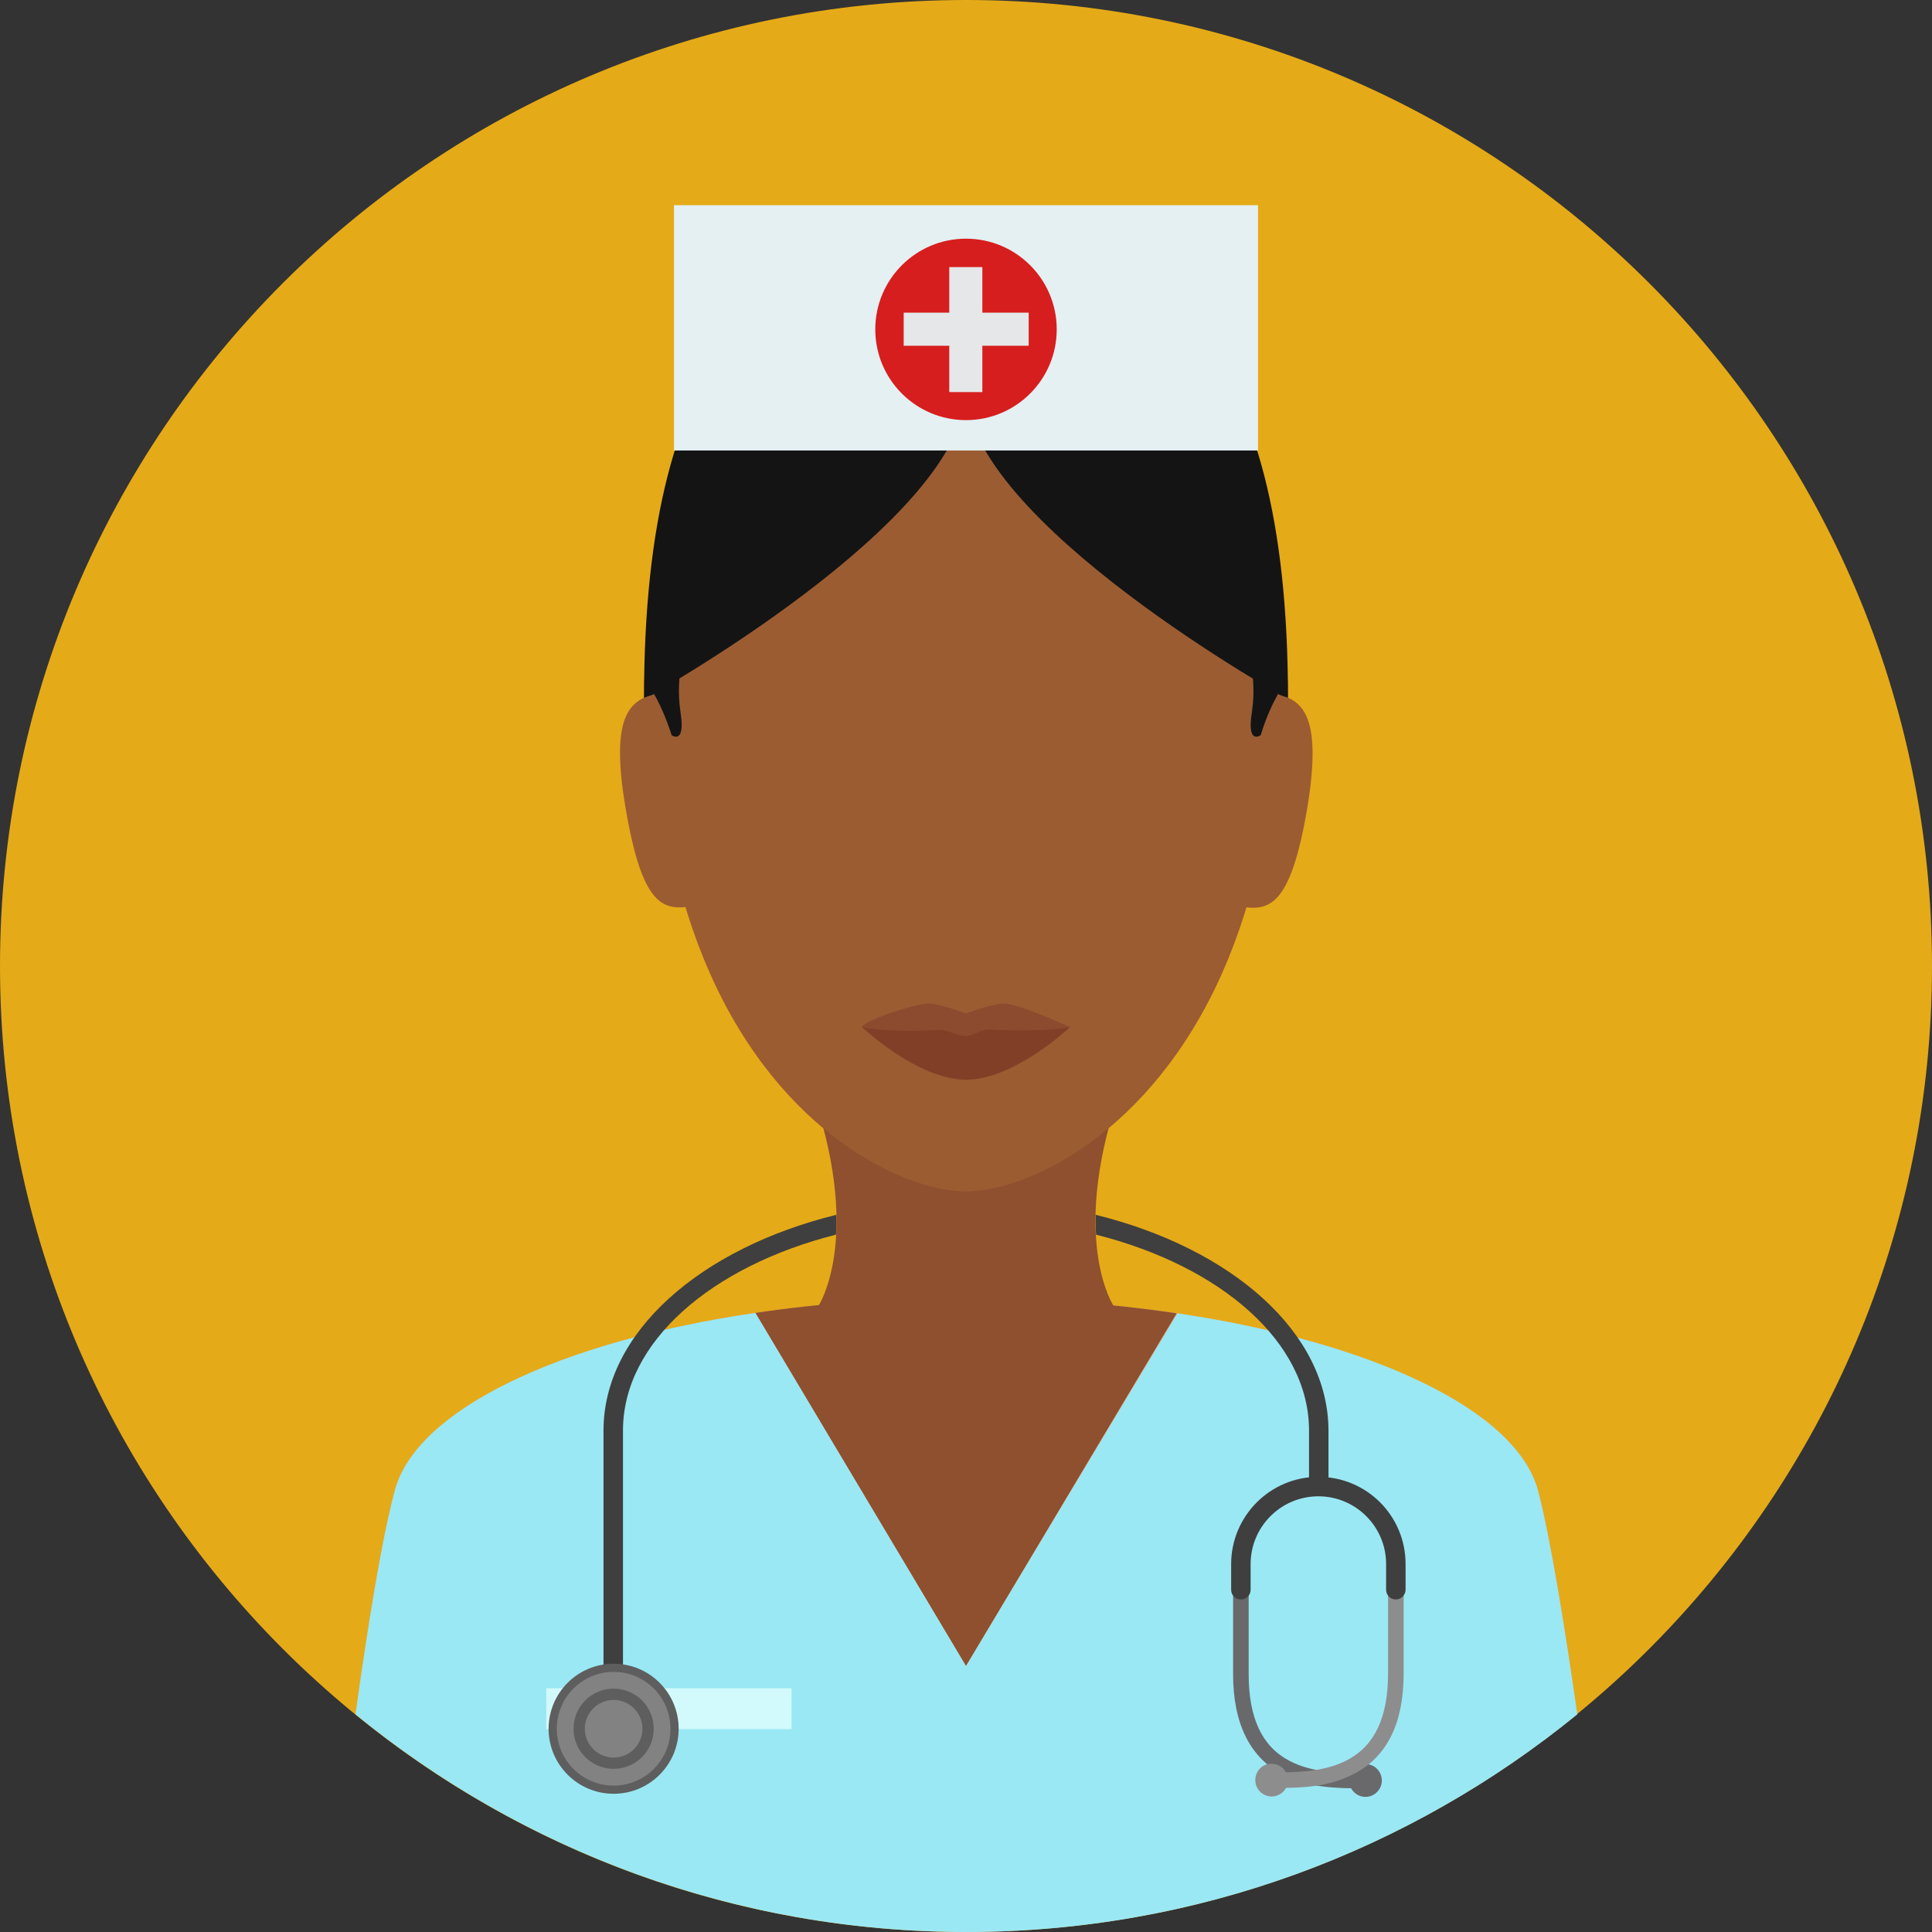 <svg xmlns="http://www.w3.org/2000/svg" viewBox="0 0 496.2 496.2" xml:space="preserve">
    <rect x="0" y="0" width="496.2" height="496.2" fill="#333333" stroke="none"/>
    <path style="fill:#e5aa17" d="M496.2 248.1C496.2 111.1 385.1 0 248.1 0S0 111.1 0 248.1s111.1 248.1 248.1 248.1 248.1-111.1 248.1-248.1z"/>
    <path style="fill:#e2a379" d="M247.8 333.4c-77.2 0-139.1 22.1-146.4 49.3-3.3 12.2-7 35.2-10.1 57.5 42.7 34.9 97.4 55.9 156.9 55.9s114.1-21 156.9-55.9c-3.2-22.3-6.9-45.4-10.1-57.5-7.5-27.2-70.1-49.3-147.2-49.3z"/>
    <path style="fill:#8e502e" d="M302.2 337.3c-16.8-2.5-35.2-3.9-54.4-3.9-19 0-37.2 1.3-53.8 3.8l54.1 90.7 54.1-90.6z"/>
    <path style="fill:#9ae8f4" d="M101.4 382.8c-3.3 12.2-7 35.2-10.1 57.5 42.7 34.9 97.4 55.9 156.9 55.9s114.1-21 156.9-55.9c-3.2-22.3-6.9-45.4-10.1-57.5-5.5-20.5-42.1-38-92.6-45.5l-54.3 90.6-54.1-90.7c-50.6 7.4-87.1 25-92.6 45.6z"/>
    <path style="fill:#d2fafc" d="M140.3 433.6h63v10.5h-63z"/>
    <path style="fill:#3f3f3f" d="M214.8 312c-34.9 8.6-59.8 30.2-59.8 55.4v85.3h5v-85.3c0-22.7 22.7-42.2 54.7-50.3.2-1.6.2-3.3.1-5.1zM281.4 312c0 1.8 0 3.5.1 5.1 32.1 8.1 54.7 27.6 54.7 50.3v15.7h5v-15.6c0-25.3-24.9-46.9-59.8-55.5z"/>
    <circle style="fill:#5e5e5e" cx="157.6" cy="444" r="16.7"/>
    <circle style="fill:#828282" cx="157.6" cy="444" r="14.6"/>
    <circle style="fill:#5e5e5e" cx="157.6" cy="444" r="10.3"/>
    <circle style="fill:#828282" cx="157.6" cy="444" r="7.4"/>
    <path style="fill:#69696b" d="M349.4 459.3c-5.8 0-13.5-.1-20.1-3.6-8.3-4.4-12.6-13.1-12.6-25.7v-21.6h4V430c0 11.2 3.4 18.5 10.4 22.2 6 3.2 13.4 3.2 18.9 3.2h.6v4h-.6c-.2-.1-.4-.1-.6-.1z"/>
    <path style="fill:#69696b" d="M354.9 457.3c0 2.3-1.9 4.2-4.2 4.2-2.3 0-4.2-1.9-4.2-4.2 0-2.3 1.9-4.2 4.2-4.2 2.2-.1 4.2 1.8 4.2 4.2z"/>
    <path style="fill:#8d8d8e" d="M327.8 459.2h-1.2v-4h.6c5.4 0 12.9 0 18.9-3.2 7-3.7 10.4-11 10.4-22.2v-21.6h4v21.6c0 12.7-4.2 21.3-12.6 25.7-6.6 3.6-14.3 3.7-20.1 3.7z"/>
    <path style="fill:#8d8d8e" d="M322.4 457.2c0 2.3 1.9 4.2 4.2 4.2 2.3 0 4.2-1.9 4.2-4.2 0-2.3-1.9-4.2-4.2-4.2-2.3-.1-4.2 1.8-4.2 4.2z"/>
    <path style="fill:#3f3f3f" d="M358.5 410.8c-1.4 0-2.5-1.1-2.5-2.5v-6.6c0-9.6-7.8-17.4-17.4-17.4s-17.4 7.8-17.4 17.4v6.6c0 1.4-1.1 2.5-2.5 2.5s-2.5-1.1-2.5-2.5v-6.6c0-12.3 10-22.4 22.4-22.4s22.4 10 22.4 22.4v6.6c0 1.3-1.1 2.5-2.5 2.5z"/>
    <path style="fill:#8e502e" d="M287 282.1h-77.8c12.1 36.6 1 53.3 1 53.3l26.9 12.9h22l26.9-12.9s-11.1-16.7 1-53.3z"/>
    <path style="fill:#9b5c32" d="M327.9 175.2c0-92.4-35.7-113.6-79.8-113.6-44 0-79.8 21.2-79.8 113.6 0 31.3 5.6 55.8 14 74.7 18.4 41.6 50.3 56.1 65.8 56.1s47.3-14.5 65.8-56.1c8.4-18.9 14-43.4 14-74.7z"/>
    <path style="fill:#8c4b2f" d="M274.8 263.8s-14.2 9.6-26.7 9.6-26.7-9.6-26.7-9.6c0-1.4 11.3-5.3 16.1-6 3-.5 10.6 2.5 10.6 2.5s7.5-2.9 10.4-2.5c4.9.7 16.3 6 16.3 6z"/>
    <path style="fill:#823f27" d="M274.8 263.8s-14.2 13.5-26.7 13.5-26.7-13.5-26.7-13.5 6.5 1.5 19.6.7c2.2-.1 5.1 1.6 7 1.6 1.7 0 4.2-1.8 6.1-1.7 13.8.8 20.7-.6 20.7-.6z"/>
    <path style="fill:#141414" d="M248.1 61.6c-48.7 0-82.7 25.6-82.7 118 0 0 82.7-45.9 82.7-79.5V61.6z"/>
    <path style="fill:#141414" d="M248 61.6c48.7 0 82.8 25.6 82.8 118 0 0-82.7-45.9-82.7-79.5l-.1-38.5z"/>
    <path style="fill:#e4f0f2" d="M173.1 52.7h150v63h-150z"/>
    <circle style="fill:#d61e1e" cx="248.1" cy="84.6" r="23.3"/>
    <path style="fill:#e6e7e8" d="M232.1 80.3h32.1v8.5h-32.1z"/>
    <path style="fill:#e6e7e8" d="M243.8 68.6h8.5v32.1h-8.5z"/>
    <path style="fill:#8e502e" d="M210.2 335.4s-14.8 36.7 37.6 36.7 38.2-36.7 38.2-36.7L247.8 317l-37.6 18.4z"/>
    <path style="fill:#9b5c32" d="M160.7 207.7c4.3 25.2 9.6 26.3 17.3 25l-8.1-54.8c-7.7 1.4-13.5 4.7-9.2 29.8zM326.5 178l-8.1 54.8c7.6 1.3 13 .1 17.3-25 4.2-25.2-1.6-28.5-9.2-29.8z"/>
    <path style="fill:#141414" d="M174.8 183.1c-.4-2.7-.5-5.2-.4-7.1.1-2.9.5-4.7.5-4.7l-9.4 3.5v4.3s1-.3 2.8-.9c-.1 0-.2.1-.3.1 1.3 2.2 2.9 5.6 4.5 10.5-.1 0 3.6 2.7 2.3-5.7zM321.9 176c.1 2 0 4.4-.4 7.1-1.3 8.4 2.3 5.7 2.3 5.7 1.5-5 3.2-8.3 4.4-10.5 1.6.6 2.5.8 2.5.8v-4.3l-9.3-3.5s.4 1.8.5 4.7"/>
</svg>
